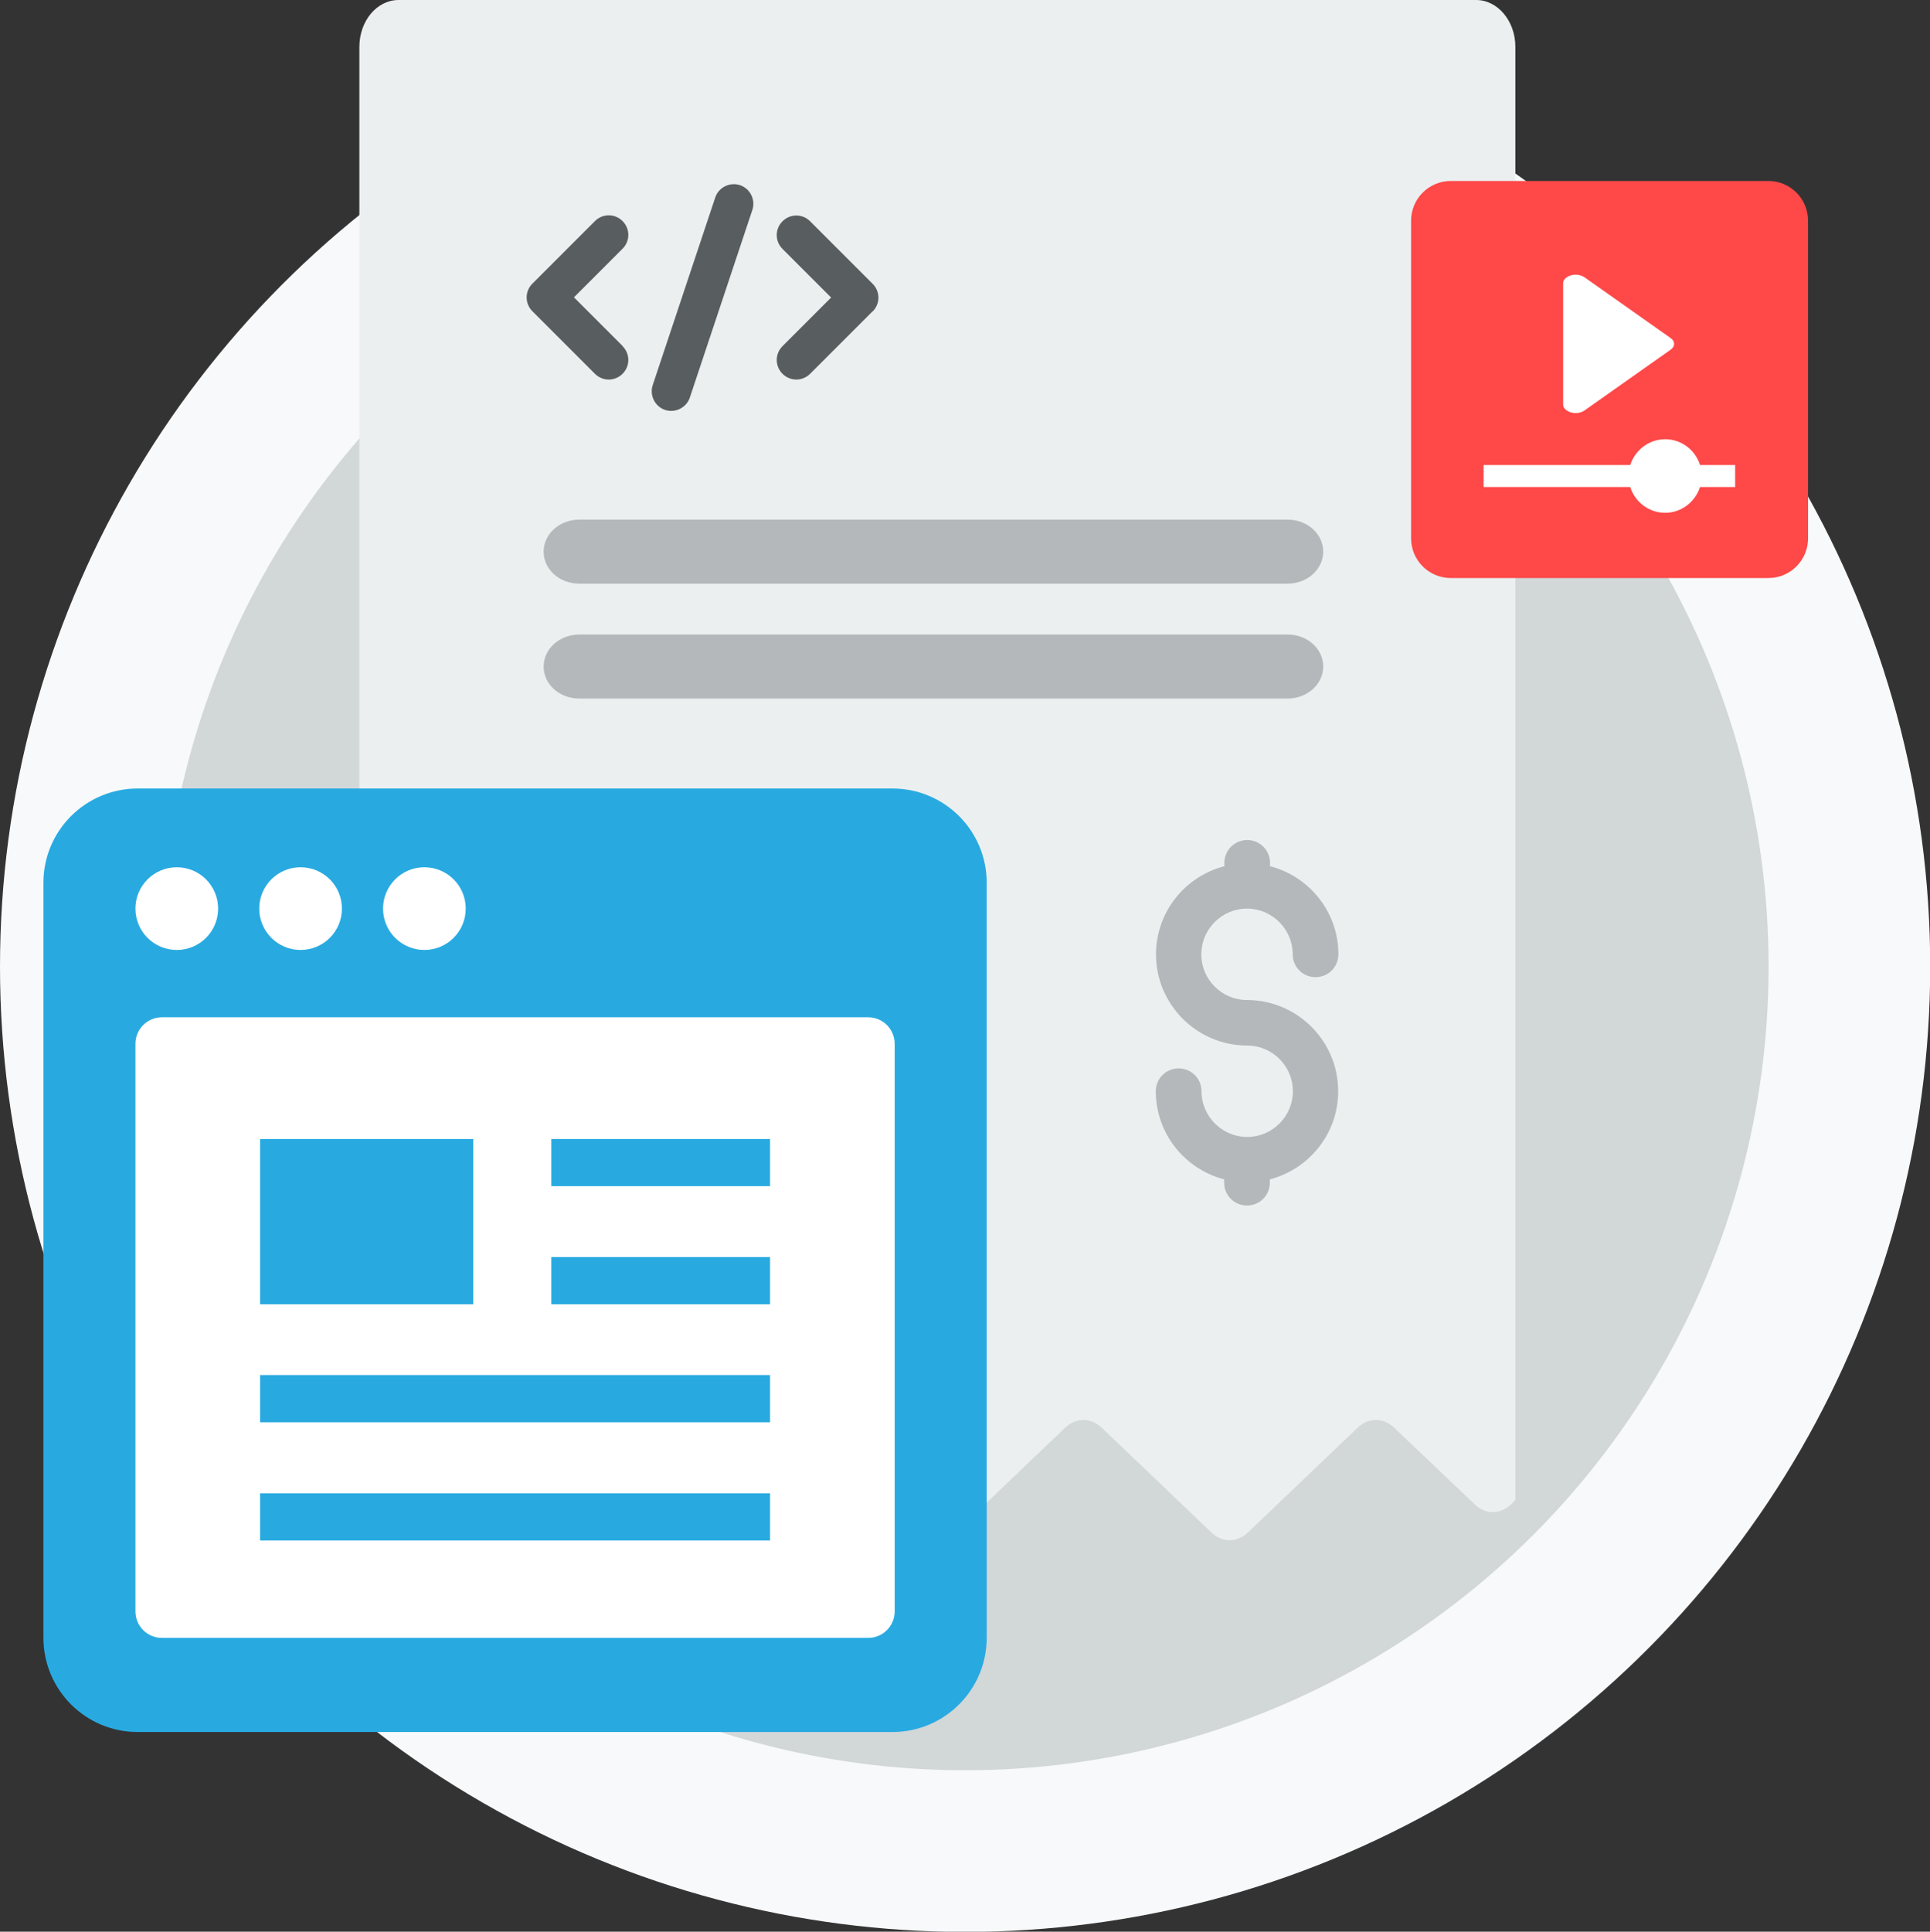 <?xml version="1.0" encoding="UTF-8"?><svg id="Layer_2" xmlns="http://www.w3.org/2000/svg" viewBox="0 0 92.91 92.97"><rect x="0" y="0" width="92.91" height="92.97" fill="#333333" stroke="none"/><defs><style>.cls-1{fill:#eceff0;}.cls-2{fill:#b4b8bb;}.cls-3{fill:#ff4848;}.cls-4{fill:#28aae1;}.cls-5{fill:#fff;}.cls-6{fill:#585d5f;}.cls-7{fill:#f8f9fa;}.cls-8{fill:#d2d7d8;}</style></defs><g id="Layer_1-2"><circle class="cls-7" cx="46.46" cy="46.52" r="46.46"/><circle class="cls-8" cx="46.46" cy="46.52" r="38.68"/><path class="cls-1" d="M17.3,72.18c.46.64,1.3.83,1.93.23l3.89-3.7c.51-.49,1.24-.49,1.75,0l5.29,5.05c.51.49,1.24.49,1.75,0l5.29-5.05c.51-.49,1.24-.49,1.75,0l5.29,5.05c.51.49,1.24.49,1.75,0l5.29-5.05c.51-.49,1.24-.49,1.75,0l5.29,5.05c.51.49,1.24.49,1.75,0l5.29-5.05c.51-.49,1.24-.49,1.75,0l3.89,3.7c.64.61,1.48.41,1.95-.24V2.26c0-1.25-.85-2.26-1.89-2.26H19.19c-1.05,0-1.89,1.01-1.89,2.26v69.92Z"/><path class="cls-4" d="M42.96,37.95H6.63c-2.51,0-4.54,2.03-4.54,4.54v36.33c0,2.51,2.03,4.54,4.54,4.54h36.33c2.51,0,4.54-2.03,4.54-4.54v-36.33c0-2.51-2.03-4.54-4.54-4.54Z"/><path class="cls-5" d="M12.52,74.14h24.55v-2.27H12.52v2.27ZM12.52,68.45h24.55v-2.27H12.52v2.27ZM22.78,54.82h-10.26v7.95h10.26v-7.95ZM20.43,41.74c1.1,0,1.99.89,1.99,1.99s-.89,1.99-1.99,1.99-1.99-.89-1.99-1.99.89-1.99,1.99-1.99ZM14.47,41.74c1.1,0,1.99.89,1.99,1.99s-.89,1.99-1.99,1.99-1.99-.89-1.99-1.99.89-1.99,1.99-1.99ZM8.51,41.74c1.1,0,1.99.89,1.99,1.99s-.89,1.99-1.99,1.99-1.99-.89-1.99-1.99.89-1.99,1.99-1.99ZM43.07,77.55c0,.71-.57,1.28-1.28,1.28H7.8c-.71,0-1.28-.57-1.28-1.28v-27.31c0-.71.57-1.28,1.28-1.28h33.99c.71,0,1.28.57,1.28,1.28v27.31ZM26.54,62.77h10.53v-2.27h-10.53v2.27ZM26.54,57.09h10.53v-2.27h-10.53v2.27Z"/><path class="cls-3" d="M85.13,8.71h-15.29c-1.06,0-1.91.86-1.91,1.91v15.29c0,1.06.86,1.91,1.91,1.91h15.29c1.06,0,1.91-.86,1.91-1.91v-15.29c0-1.06-.86-1.91-1.91-1.91Z"/><path class="cls-5" d="M75.25,13.63c0-.11.06-.21.18-.29.12-.08.26-.12.42-.12s.3.04.42.12l4.14,2.92c.12.08.18.18.18.29s-.06.21-.18.29l-4.14,2.92c-.12.08-.26.12-.42.12s-.3-.04-.42-.12c-.12-.08-.18-.18-.18-.29v-5.84ZM83.53,23.44h-1.69c-.23.71-.89,1.24-1.68,1.24s-1.45-.52-1.68-1.24h-7.06v-1.06h7.06c.23-.71.89-1.24,1.68-1.24s1.45.52,1.68,1.24h1.69v1.06Z"/><path class="cls-2" d="M60.03,48.13c-1.21,0-2.2-.99-2.2-2.2s.99-2.2,2.2-2.2,2.2.99,2.2,2.2c0,.61.49,1.1,1.1,1.1s1.1-.49,1.1-1.1c0-2.04-1.4-3.75-3.29-4.24v-.16c0-.61-.49-1.1-1.1-1.1s-1.1.49-1.1,1.1v.16c-1.89.49-3.29,2.2-3.29,4.24,0,2.42,1.97,4.39,4.39,4.39,1.21,0,2.2.99,2.2,2.2s-.99,2.2-2.2,2.2-2.2-.99-2.2-2.2c0-.61-.49-1.1-1.1-1.1s-1.1.49-1.1,1.1c0,2.04,1.4,3.75,3.29,4.24v.16c0,.61.49,1.1,1.1,1.1s1.1-.49,1.1-1.1v-.16c1.89-.49,3.29-2.2,3.29-4.24,0-2.42-1.97-4.39-4.39-4.39Z"/><path class="cls-6" d="M29.97,16.66c.37.37.37.96,0,1.33-.37.37-.96.37-1.33,0l-3.01-3.01c-.37-.37-.37-.96,0-1.33l3.01-3.01c.37-.37.96-.37,1.33,0,.37.37.37.96,0,1.33l-2.34,2.34,2.34,2.34ZM36.22,10.1l-3.01,9.03c-.16.49-.7.76-1.19.6-.49-.16-.76-.7-.6-1.19l3.01-9.03c.16-.49.7-.76,1.19-.6.49.16.76.7.6,1.19ZM42.01,14.98l-3.01,3.01c-.37.37-.96.37-1.33,0-.37-.37-.37-.96,0-1.33l2.34-2.34-2.34-2.34c-.37-.37-.37-.96,0-1.33.37-.37.96-.37,1.33,0l3.01,3.01c.37.37.37.96,0,1.33Z"/><path class="cls-2" d="M27.88,28.09h34.11c.94,0,1.71-.69,1.71-1.54s-.76-1.54-1.71-1.54H27.88c-.94,0-1.71.69-1.71,1.54s.76,1.54,1.71,1.54Z"/><path class="cls-2" d="M27.88,33.62h34.11c.94,0,1.71-.69,1.71-1.54s-.76-1.54-1.71-1.54H27.88c-.94,0-1.71.69-1.71,1.54s.76,1.54,1.71,1.54Z"/></g></svg>